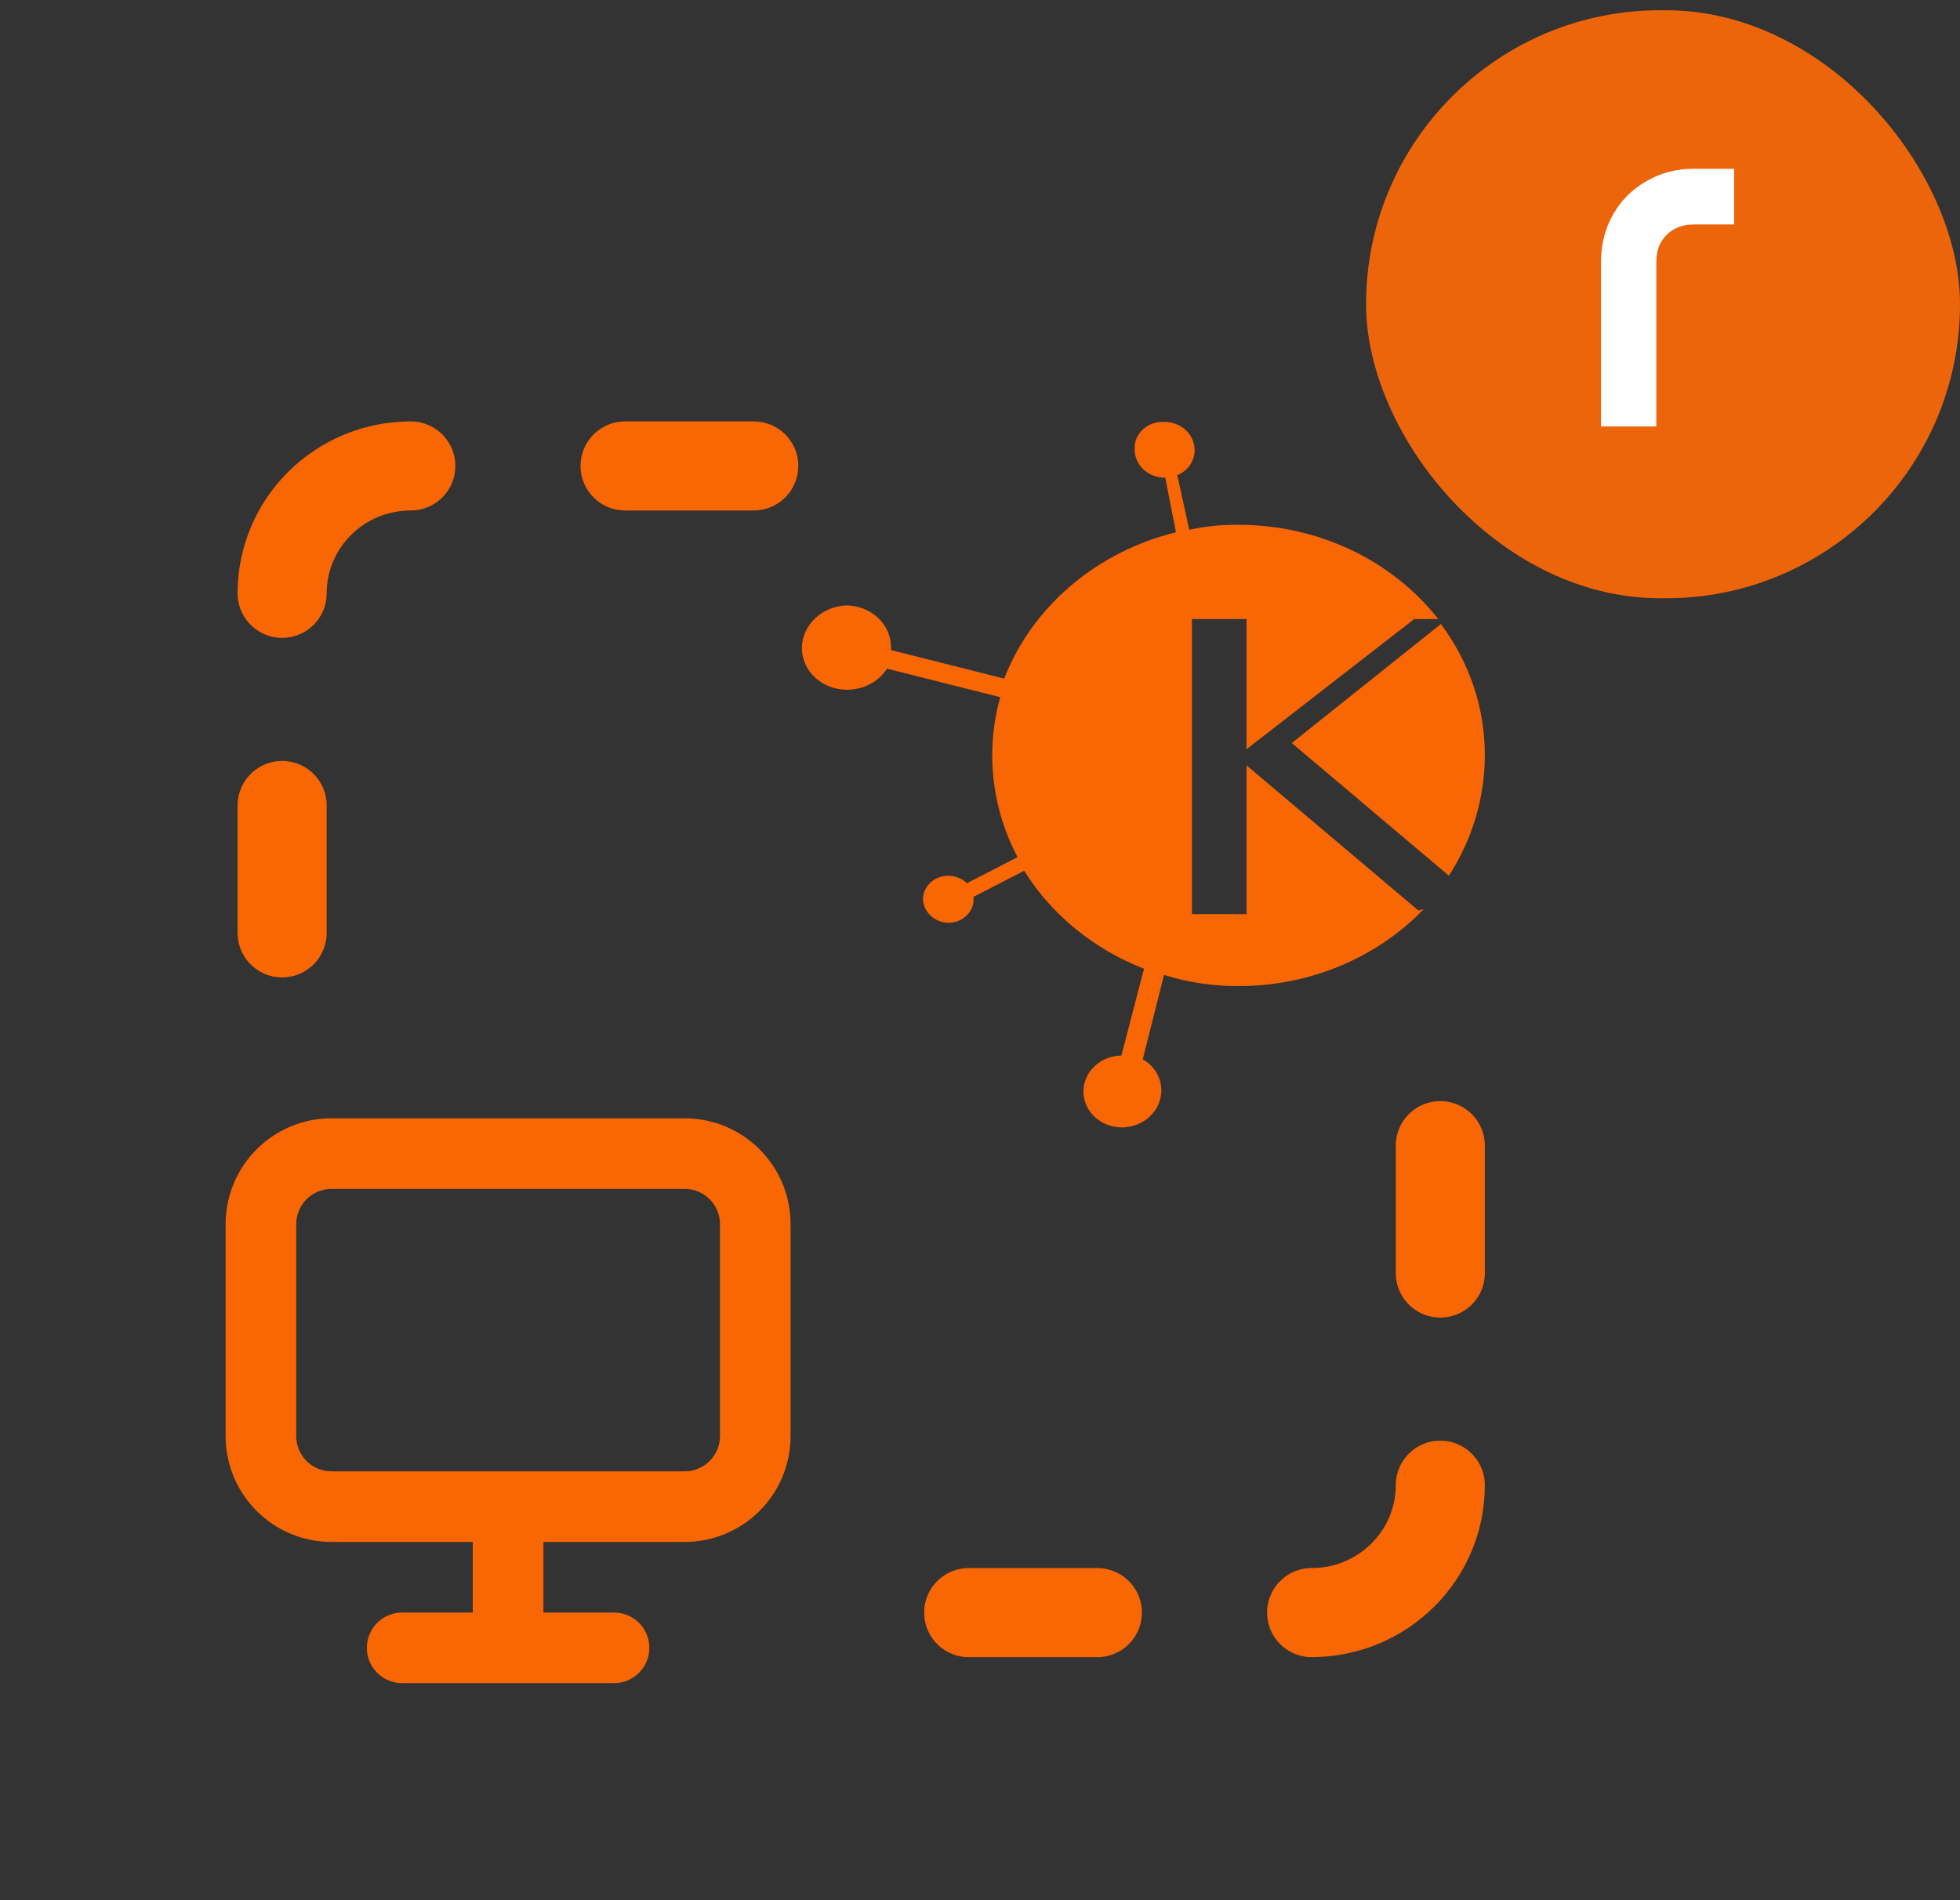 <svg fill="none" height="64" viewBox="0 0 66 64" width="66" xmlns="http://www.w3.org/2000/svg"><rect x="0" y="0" width="66" height="64" fill="#333333" stroke="none"/><g stroke="#f96604" stroke-linecap="round" stroke-linejoin="round" stroke-width="3"><path d="m13.833 15.693c-2.393 0-4.333 1.921-4.333 4.291"/><path d="m9.5 27.129v4.291"/><path d="m21.048 15.693h4.333"/><path d="m44.167 54.313c2.393 0 4.333-1.921 4.333-4.291"/><path d="m48.5 42.877v-4.291"/><path d="m36.952 54.314h-4.333"/></g><path clip-rule="evenodd" d="m15.92 51.934h-4.756c-1.97 0-3.567-1.597-3.567-3.567v-7.135c0-1.97 1.597-3.567 3.567-3.567h11.891c1.97 0 3.567 1.597 3.567 3.567v7.135c0 1.97-1.597 3.567-3.567 3.567h-4.756v2.378h2.378c.657 0 1.189.532 1.189 1.189 0 .657-.532 1.189-1.189 1.189h-7.135c-.657 0-1.189-.532-1.189-1.189 0-.657.532-1.189 1.189-1.189h2.378zm7.135-11.891h-11.891c-.657 0-1.189.532-1.189 1.189v7.135c0 .657.532 1.189 1.189 1.189h11.891c.657 0 1.189-.532 1.189-1.189v-7.135c0-.657-.532-1.189-1.189-1.189z" fill="#f96604" fill-rule="evenodd"/><path d="m41.975 25.778v5.012h-1.838v-9.94h1.838v4.385l5.649-4.385h.807c-.774-.985-1.786-1.786-2.954-2.337s-2.461-.838-3.771-.837c-.558-.009-1.115.048-1.659.167l-.404-1.838c.173-.072.321-.189.424-.337.103-.148.159-.321.159-.498.002-.127-.023-.253-.074-.37s-.127-.224-.223-.314c-.096-.09-.211-.16-.337-.208-.126-.048-.261-.071-.397-.069-.131-.006-.262.014-.385.058-.123.044-.234.112-.327.198s-.165.19-.213.304-.068.236-.062.359c-.002.127.023.253.074.37s.127.224.223.314.211.16.337.208c.126.048.261.071.397.069l.359 1.838c-1.32.325-2.535.944-3.542 1.802-1.007.858-1.776 1.931-2.241 3.127l-3.811-.961v-.084c.002-.187-.037-.372-.113-.545s-.188-.33-.33-.462-.311-.237-.496-.307-.385-.106-.585-.105c-.393.02-.764.177-1.038.44s-.432.613-.441.98c-.002.187.037.372.113.545s.188.33.33.462.311.237.496.307.385.106.585.105c.271 0.0.537-.065.773-.189s.433-.304.572-.521l3.811.961c-.503 1.803-.296 3.715.583 5.388l-1.704.877c-.082-.078-.179-.141-.287-.184-.108-.043-.224-.066-.341-.067-.226 0-.443.084-.602.232-.16.149-.249.351-.249.561.007.208.1.406.258.553.158.147.37.233.594.24.226 0 .443-.084.602-.232.16-.149.249-.351.249-.561v-.084l1.704-.877c.922 1.481 2.339 2.64 4.035 3.3l-.762 2.924c-.171.003-.339.037-.496.1-.157.063-.298.155-.417.269-.24.231-.371.541-.365.863.006.321.149.627.397.85.248.223.581.345.926.34.349-.01.681-.146.924-.38.243-.234.378-.547.377-.873-.001-.209-.059-.415-.168-.598-.11-.183-.268-.336-.459-.446l.717-2.84c.809.253 1.657.38 2.511.376 1.176.001 2.339-.23 3.412-.676 1.074-.446 2.035-1.098 2.82-1.914l-.179.042z" fill="#f96604"/><path d="m43.499 25.026 5.29 4.469c.79-1.223 1.209-2.624 1.211-4.051.005-1.582-.511-3.127-1.48-4.427z" fill="#f96604"/><rect fill="#ec650a" height="19.805" rx="9.903" width="20" x="46" y=".345"/><path d="m57.034 7.56c-.373 0-.677.117-.91.35-.233.224-.35.527-.35.91v5.544h-1.862v-5.544c0-.588.135-1.12.406-1.596s.644-.849 1.12-1.12c.476-.28 1.008-.42 1.596-.42h1.358v1.876z" fill="#fff"/></svg>